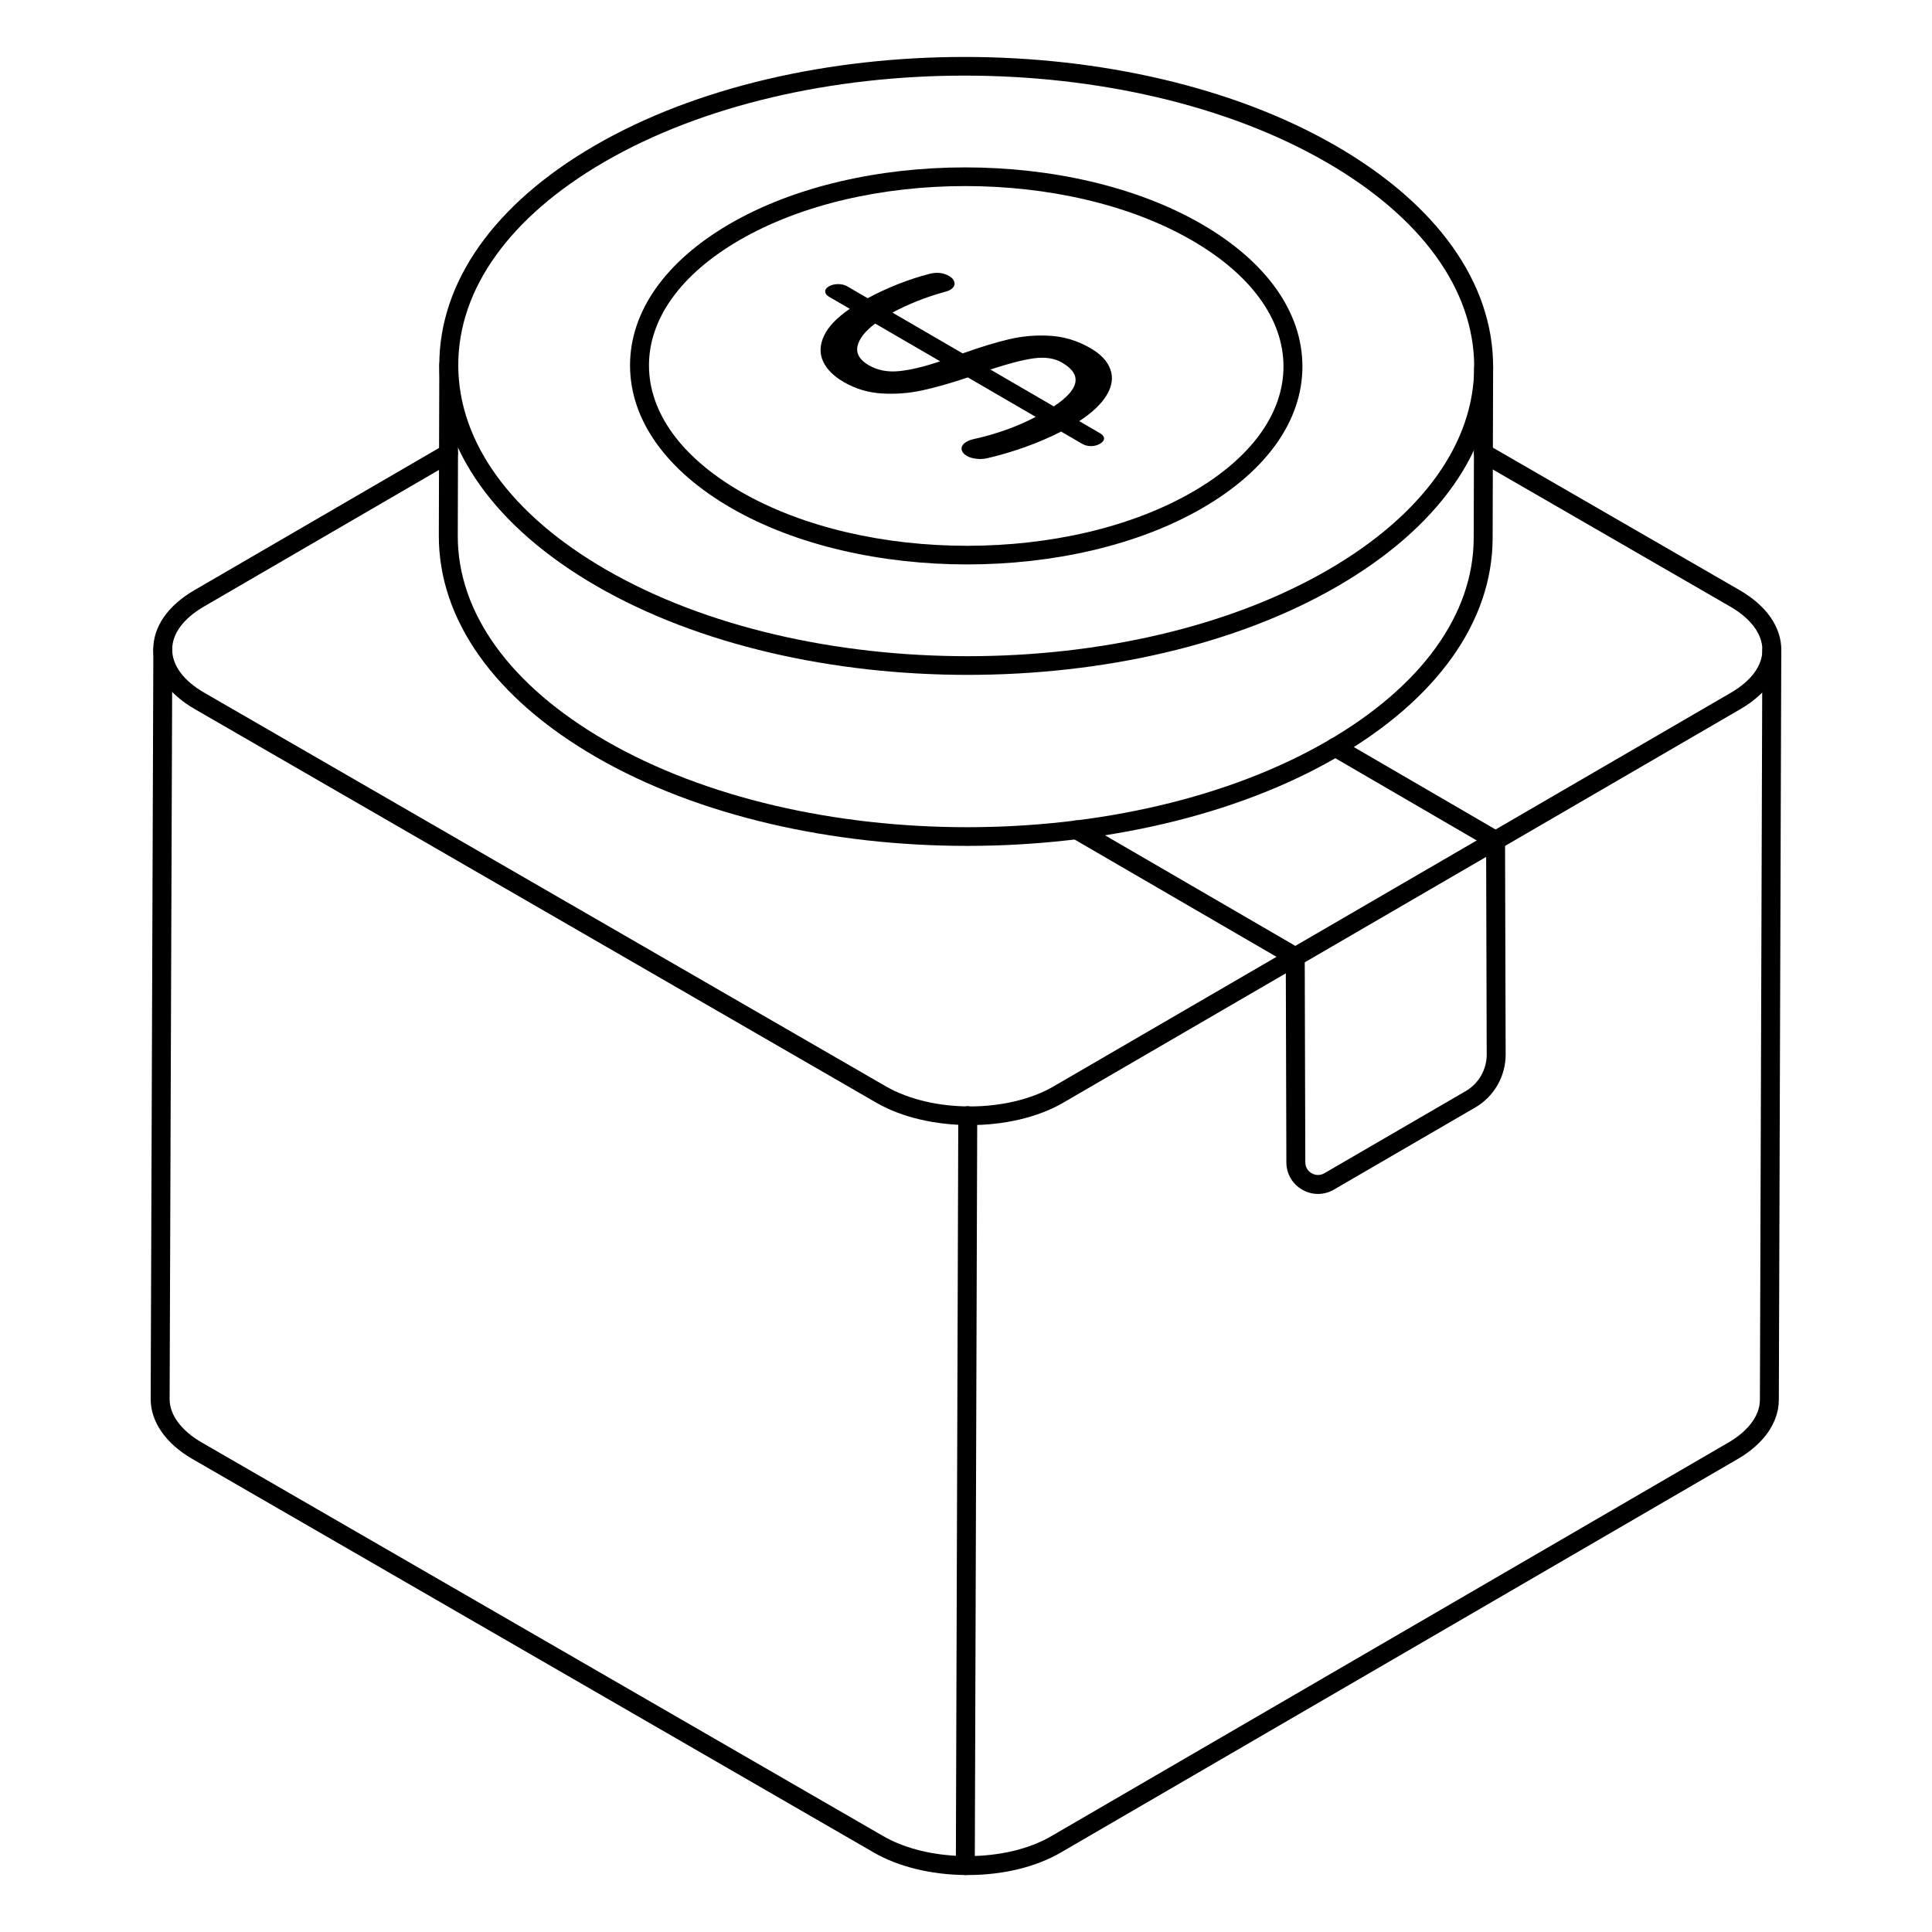 <svg viewBox="0 0 102 102" xmlns="http://www.w3.org/2000/svg"><path d="M51.208,59.399c-1.784,0-3.569-0.392-4.932-1.176L10.294,37.443
				c-1.418-0.816-2.201-1.934-2.203-3.147c-0.003-1.208,0.769-2.322,2.173-3.138
				l13.16-7.65c0.237-0.138,0.544-0.059,0.684,0.181
				c0.139,0.239,0.058,0.545-0.182,0.684l-13.16,7.65
				c-1.082,0.629-1.677,1.436-1.675,2.271c0.002,0.841,0.606,1.652,1.702,2.283
				l35.981,20.78c2.448,1.409,6.418,1.41,8.849,0l35.75-20.779
				c1.078-0.625,1.672-1.429,1.672-2.263c-0.001-0.843-0.604-1.657-1.701-2.292
				l-13.279-7.669c-0.239-0.138-0.321-0.444-0.183-0.683
				c0.138-0.24,0.444-0.319,0.683-0.183l13.28,7.67
				c1.418,0.822,2.199,1.943,2.2,3.157c0,1.206-0.771,2.317-2.17,3.128
				l-35.75,20.779C54.773,59.006,52.991,59.399,51.208,59.399z"></path><path d="M51.082,98.993c-0.041,0-0.081,0-0.122-0
				c-0.276-0.003-0.498-0.229-0.495-0.505c0.003-0.274,0.226-0.495,0.5-0.495
				c0.04-0.001,0.079,0,0.118,0c1.686,0,3.25-0.372,4.416-1.05
				l35.745-20.78c1.062-0.614,1.67-1.438,1.67-2.26l0.129-39.591
				c0.001-0.276,0.225-0.499,0.5-0.499c0.266-0.041,0.501,0.225,0.5,0.501
				l-0.129,39.589c0,1.188-0.79,2.327-2.169,3.124L56.001,97.807
				C54.685,98.573,52.942,98.993,51.082,98.993z"></path><path d="M50.964 98.992c-.002 0-.003 0-.005 0-1.816-.018-3.528-.439-4.822-1.185L10.16 77.028c-1.401-.808-2.205-1.959-2.205-3.161l.141-39.568c.001-.275.225-.498.5-.498.001 0 .001 0 .002 0 .276.001.499.226.498.502l-.141 39.566c0 .832.621 1.668 1.705 2.292L46.637 96.941c1.029.593 2.373.955 3.829 1.035l.127-39.075c.001-.276.225-.499.5-.499.001 0 .001 0 .002 0 .275.001.499.226.498.501l-.129 39.589c0 .133-.054.261-.148.354C51.222 98.94 51.096 98.992 50.964 98.992zM78.955 44.87c-.086 0-.172-.022-.251-.068l-8.46-4.92c-.239-.139-.32-.445-.182-.684.139-.24.445-.319.684-.181l8.46 4.92c.239.139.32.445.182.684C79.294 44.781 79.126 44.87 78.955 44.87zM68.395 51.02c-.086 0-.172-.022-.251-.068l-11.55-6.71c-.239-.139-.32-.444-.182-.683.139-.241.445-.319.684-.181l11.55 6.71c.239.139.32.444.182.683C68.735 50.931 68.567 51.02 68.395 51.02z"></path><g><path d="M69.584,63.034c-0.286,0-0.571-0.075-0.832-0.225
					c-0.523-0.3-0.837-0.84-0.838-1.444l-0.031-10.849
					c-0.001-0.276,0.223-0.5,0.499-0.501h0.001c0.275,0,0.499,0.223,0.5,0.499
					l0.031,10.849c0.001,0.246,0.123,0.457,0.336,0.58
					c0.211,0.121,0.462,0.12,0.671-0.002l7.463-4.337
					c0.686-0.398,1.109-1.139,1.107-1.931l-0.032-11.302
					c-0.001-0.276,0.223-0.5,0.499-0.501h0.001c0.275,0,0.499,0.223,0.5,0.499
					l0.032,11.302c0.004,1.149-0.611,2.221-1.605,2.798l-7.463,4.337
					C70.161,62.958,69.873,63.034,69.584,63.034z"></path></g><g><path d="M51.06,44.659c-7.083,0-14.173-1.561-19.581-4.684
				c-5.372-3.102-8.323-7.258-8.311-11.702l0.025-9.029
				c0.001-0.275,0.225-0.499,0.5-0.499h0.001c0.276,0.001,0.5,0.225,0.499,0.501
				l-0.025,9.029c-0.012,4.071,2.762,7.918,7.811,10.833
				c10.544,6.089,27.649,6.085,38.133-0.007c4.948-2.876,7.681-6.671,7.692-10.684
				l0.025-9.028c0.001-0.275,0.225-0.499,0.5-0.499h0.001
				c0.276,0.001,0.5,0.225,0.499,0.501l-0.025,9.028
				c-0.013,4.383-2.922,8.483-8.19,11.545
				C65.232,43.095,58.15,44.659,51.06,44.659z"></path><path d="M51.085,35.63c-7.083,0-14.173-1.561-19.581-4.684
				c-5.353-3.091-8.304-7.232-8.311-11.661c-0.006-4.401,2.902-8.517,8.19-11.59
				C42.137,1.445,59.694,1.444,70.519,7.694l0,0c5.353,3.091,8.304,7.231,8.311,11.656
				c0.006,4.399-2.902,8.514-8.19,11.587
				C65.257,34.066,58.175,35.63,51.085,35.63z M50.926,3.992
				c-6.904,0-13.801,1.523-19.04,4.568c-4.966,2.886-7.697,6.695-7.692,10.724
				c0.006,4.057,2.779,7.891,7.811,10.796c10.544,6.089,27.649,6.085,38.133-0.007
				c4.966-2.887,7.698-6.694,7.692-10.721c-0.006-4.054-2.779-7.886-7.811-10.792
				C64.745,5.515,57.832,3.992,50.926,3.992z"></path><path d="M51.058,29.799c-4.506,0-9.016-0.993-12.456-2.979
					c-3.439-1.986-5.335-4.658-5.339-7.522c-0.004-2.847,1.865-5.503,5.263-7.478
					C45.368,7.843,56.535,7.844,63.421,11.819c3.439,1.986,5.335,4.656,5.34,7.519
					c0.004,2.846-1.865,5.501-5.264,7.476
					C60.074,28.804,55.568,29.799,51.058,29.799z M50.958,9.823
					c-4.326,0-8.646,0.954-11.93,2.862c-3.076,1.788-4.769,4.136-4.765,6.612
					c0.003,2.493,1.722,4.857,4.839,6.658c6.608,3.816,17.326,3.813,23.894-0.004
					c3.076-1.789,4.769-4.136,4.766-6.61c-0.004-2.491-1.723-4.854-4.84-6.654
					l0,0C59.617,10.777,55.284,9.823,50.958,9.823z"></path><path d="M51.034,23.32c0.102-0.059,0.224-0.105,0.36-0.135
					c1.216-0.271,2.314-0.663,3.287-1.177l-3.582-2.082
					c-0.898,0.301-1.699,0.53-2.405,0.683c-0.706,0.154-1.414,0.208-2.14,0.164
					c-0.726-0.044-1.394-0.247-2.007-0.602c-0.539-0.313-0.907-0.681-1.096-1.1
					c-0.19-0.422-0.17-0.869,0.056-1.35c0.226-0.481,0.679-0.952,1.358-1.417
					l-1.089-0.633c-0.136-0.079-0.205-0.172-0.211-0.277
					c-0.006-0.105,0.064-0.198,0.197-0.275c0.137-0.079,0.297-0.119,0.486-0.119
					c0.188,0,0.349,0.04,0.484,0.119l1.075,0.625
					c1.067-0.568,2.148-0.995,3.242-1.28c0.395-0.107,0.751-0.071,1.064,0.111
					c0.163,0.095,0.26,0.216,0.281,0.362c0.017,0.144-0.064,0.271-0.253,0.38
					c-0.063,0.036-0.168,0.073-0.315,0.109c-0.961,0.265-1.863,0.625-2.71,1.077
					l3.708,2.155c0.93-0.332,1.748-0.582,2.454-0.748
					c0.699-0.166,1.425-0.226,2.172-0.182c0.743,0.046,1.454,0.265,2.128,0.657
					c0.553,0.321,0.9,0.697,1.048,1.128c0.151,0.433,0.082,0.883-0.203,1.354
					c-0.282,0.469-0.766,0.926-1.445,1.367l1.106,0.643
					c0.136,0.079,0.201,0.17,0.204,0.273c-0.001,0.101-0.074,0.196-0.221,0.281
					c-0.133,0.077-0.29,0.119-0.461,0.121c-0.171,0.002-0.331-0.038-0.477-0.123
					l-1.106-0.643c-1.2,0.608-2.501,1.077-3.899,1.405
					c-0.178,0.042-0.37,0.053-0.569,0.03c-0.206-0.022-0.373-0.071-0.509-0.15
					c-0.177-0.103-0.271-0.226-0.28-0.37
					C50.757,23.557,50.845,23.429,51.034,23.32z M55.636,21.456
					c1.37-0.912,1.517-1.682,0.435-2.311c-0.403-0.235-0.902-0.309-1.499-0.226
					c-0.594,0.085-1.356,0.283-2.285,0.59L55.636,21.456 M46.205,17.082
					c-0.543,0.41-0.852,0.811-0.935,1.201c-0.079,0.388,0.118,0.722,0.595,0.999
					c0.459,0.267,0.985,0.37,1.586,0.313c0.601-0.057,1.327-0.23,2.184-0.52
					L46.205,17.082"></path></g></svg>